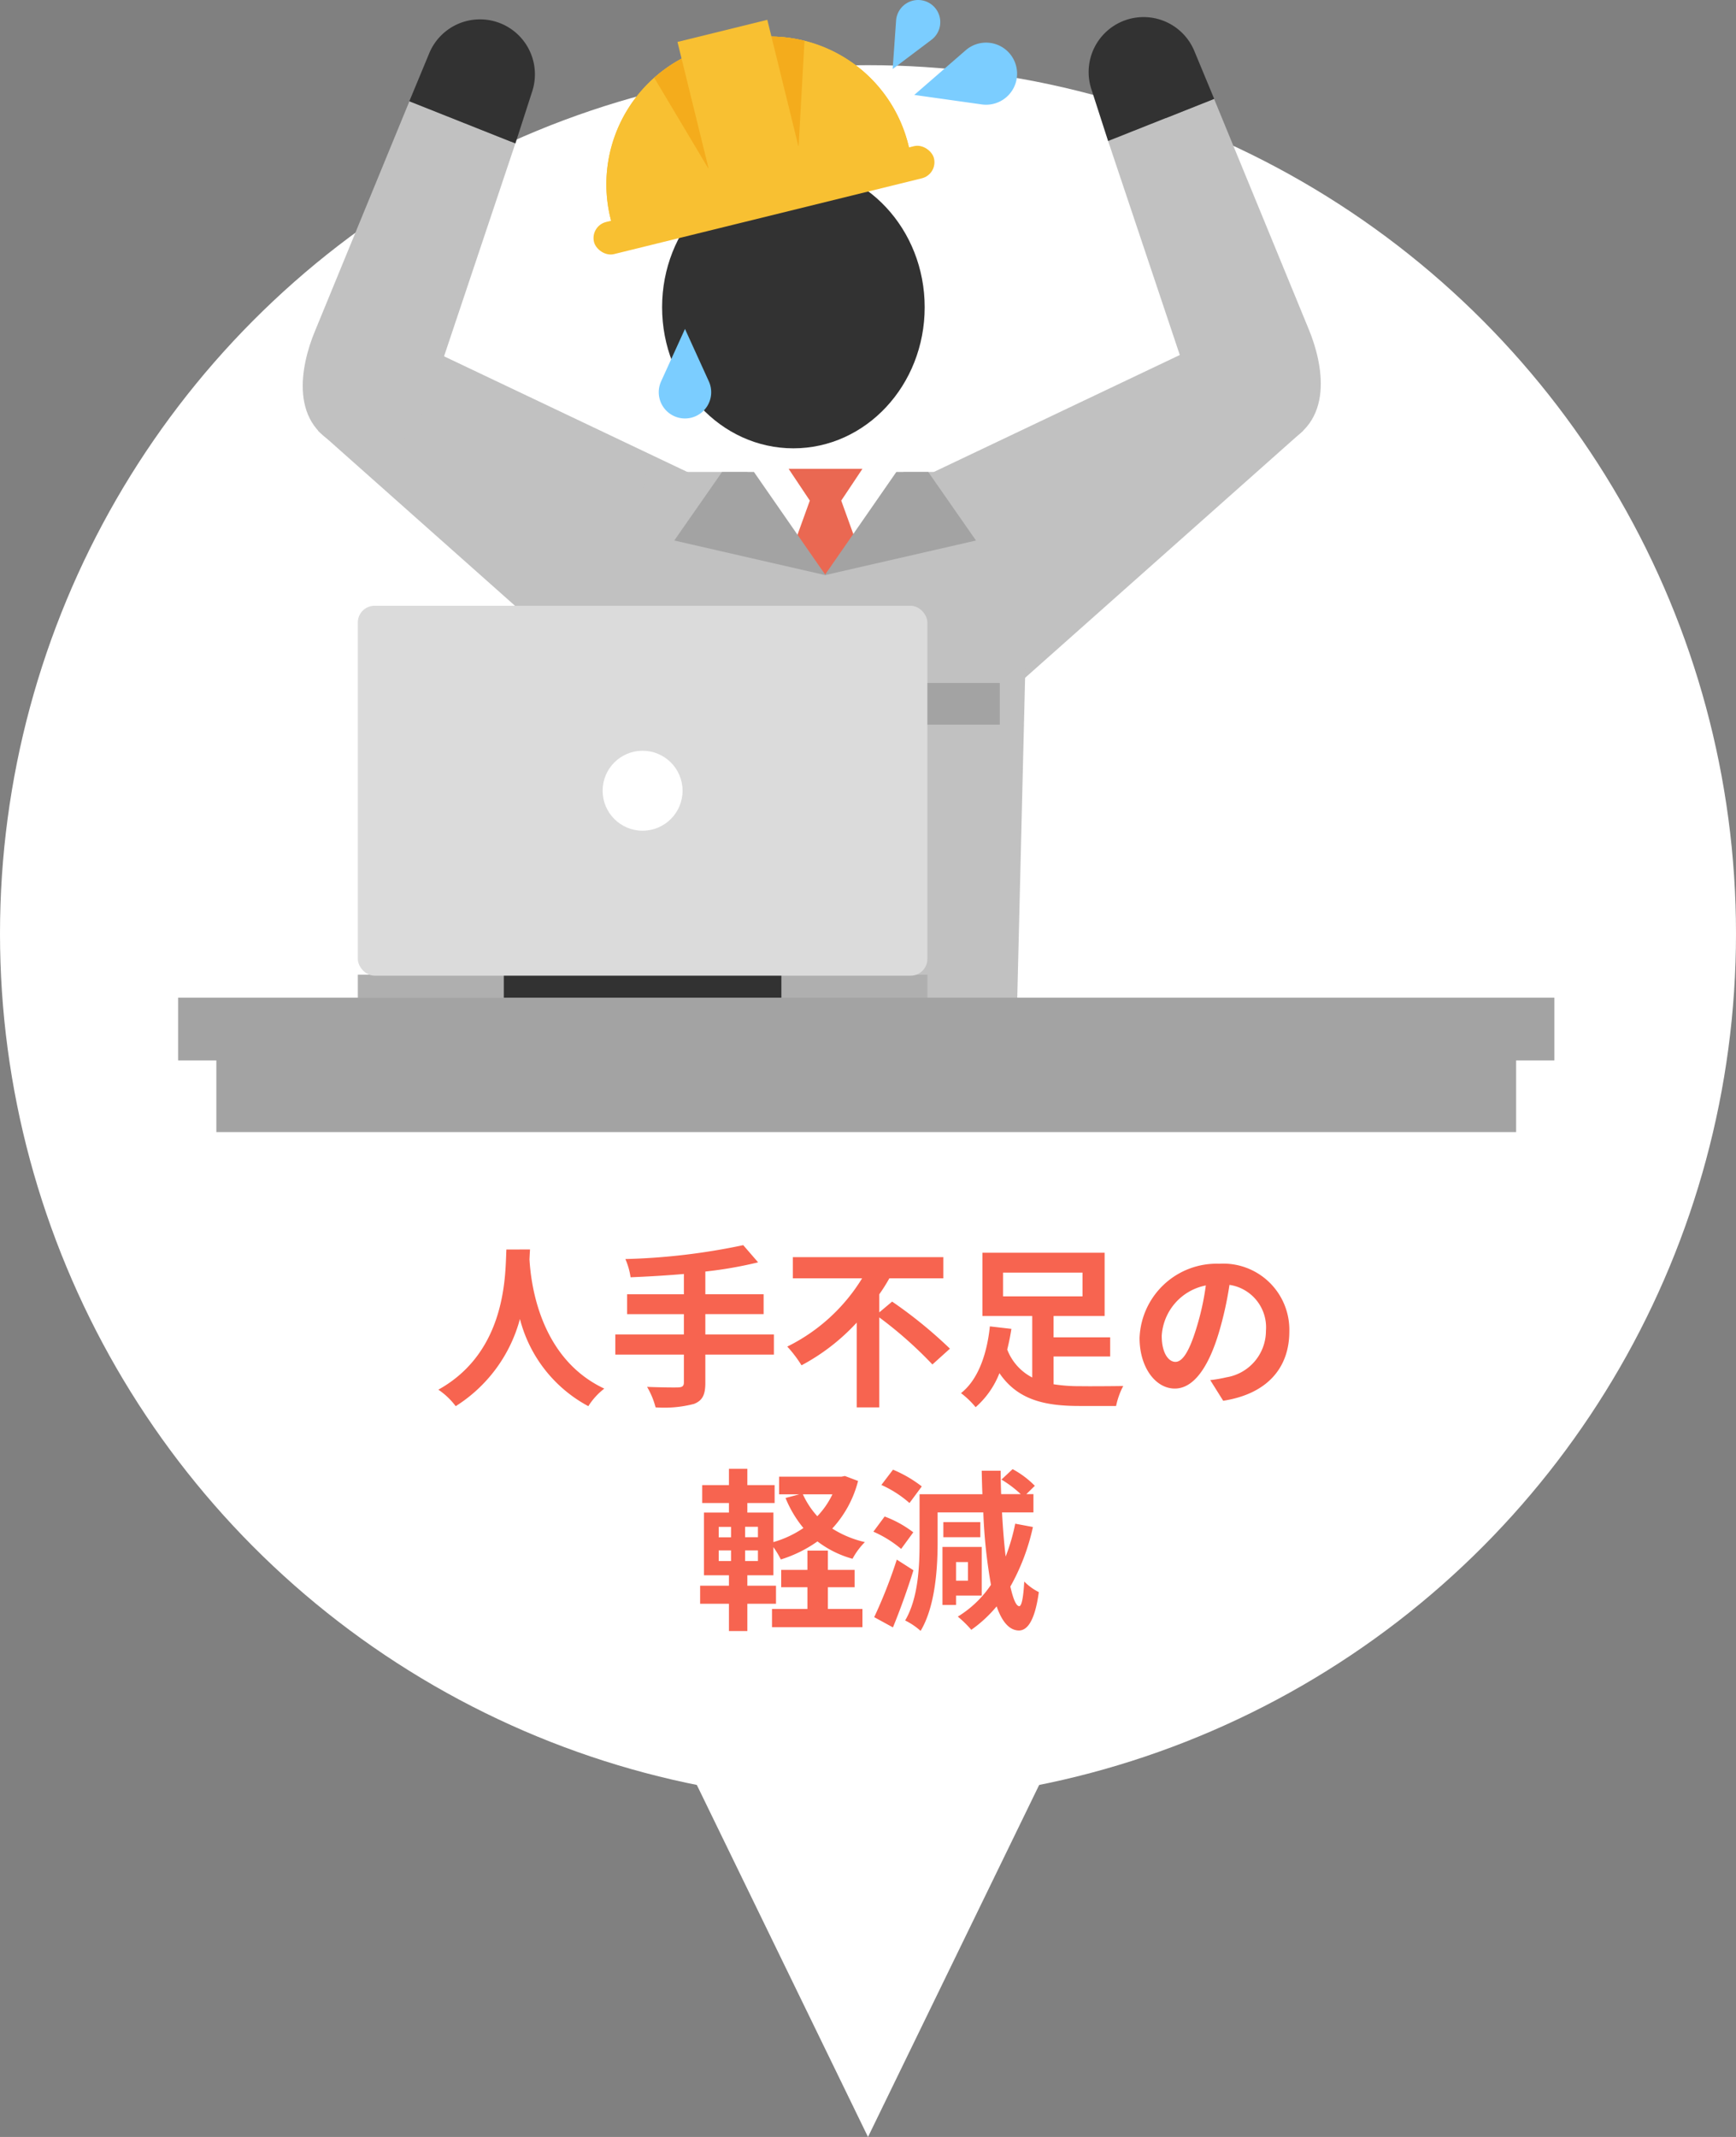 <svg height="172.253" viewBox="0 0 140 172.253" width="140" xmlns="http://www.w3.org/2000/svg"><rect x="0" y="0" width="140" height="172.253" fill="#808080" stroke="none"/><circle cx="70" cy="75.253" fill="#fff" r="70"/><path d="m-29.162-11.536c-.1 1.848.1 8.2-5.488 11.3a5.834 5.834 0 0 1 1.4 1.33 11.955 11.955 0 0 0 5.18-7.028 11.1 11.1 0 0 0 5.516 7.028 5.472 5.472 0 0 1 1.288-1.416c-5.222-2.45-5.922-8.484-6.034-10.416.014-.294.028-.574.042-.8zm21.574 6.846h-5.53v-1.638h4.7v-1.6h-4.7v-1.83a32.985 32.985 0 0 0 4.256-.742l-1.2-1.386a51.987 51.987 0 0 1 -9.506 1.12 5.575 5.575 0 0 1 .42 1.47c1.372-.056 2.842-.14 4.3-.266v1.638h-4.578v1.6h4.578v1.634h-5.53v1.624h5.53v2.254c0 .28-.126.378-.448.392s-1.484 0-2.52-.042a6.459 6.459 0 0 1 .686 1.652 9.522 9.522 0 0 0 3.102-.28c.658-.266.91-.7.91-1.694v-2.282h5.53zm8.498-1.778v-1.456a14.1 14.1 0 0 0 .812-1.288h4.354v-1.708h-12.138v1.708h5.586a14.685 14.685 0 0 1 -6.034 5.502 10 10 0 0 1 1.148 1.51 16.724 16.724 0 0 0 4.452-3.442v6.832h1.82v-7.252a32.7 32.7 0 0 1 4.284 3.794l1.414-1.274a36.37 36.37 0 0 0 -4.662-3.794zm9.982-3.206h6.408v1.918h-6.408zm4.074 6.762h4.564v-1.54h-4.564v-1.722h4.116v-5.1h-9.856v5.1h4.018v4.956a4.24 4.24 0 0 1 -2.016-2.254c.14-.56.252-1.12.336-1.666l-1.736-.2c-.196 1.908-.812 4.19-2.328 5.38a6.948 6.948 0 0 1 1.18 1.134 7.045 7.045 0 0 0 1.92-2.744c1.456 2.142 3.626 2.646 6.44 2.646h2.968a6.112 6.112 0 0 1 .574-1.61c-.77.014-2.842.028-3.444.014a13.42 13.42 0 0 1 -2.17-.154zm19.012-2.016a5.331 5.331 0 0 0 -5.656-5.46 6.22 6.22 0 0 0 -6.422 5.988c0 2.366 1.288 4.074 2.842 4.074 1.526 0 2.73-1.736 3.57-4.564a28.313 28.313 0 0 0 .84-3.794 3.461 3.461 0 0 1 2.94 3.7 3.8 3.8 0 0 1 -3.192 3.752 10.768 10.768 0 0 1 -1.3.224l1.044 1.666c3.528-.546 5.334-2.632 5.334-5.586zm-10.29.35a4.407 4.407 0 0 1 3.556-4.06 21.014 21.014 0 0 1 -.744 3.388c-.574 1.89-1.12 2.772-1.708 2.772-.544 0-1.104-.686-1.104-2.1zm-26.922 20.268h2.156v-1.4h-2.156v-1.554h-1.652v1.554h-2.114v1.4h2.114v1.75h-2.856v1.47h7.294v-1.47h-2.786zm.364-7.49a6.723 6.723 0 0 1 -1.218 1.764 6.762 6.762 0 0 1 -1.162-1.764zm-6.006 3.458h-1.036v-.84h1.036zm0 1.918h-1.036v-.854h1.036zm-3.164-.854h.994v.854h-.994zm0-1.9h.994v.84h-.994zm10.178-4.1-.28.056h-5.026v1.422h1.624l-1.106.294a9.251 9.251 0 0 0 1.442 2.422 8.365 8.365 0 0 1 -2.422 1.134v-2.38h-2.1v-.77h2.2v-1.442h-2.2v-1.316h-1.484v1.316h-2.156v1.442h2.156v.77h-2.016v5.054h2.016v.84h-2.324v1.456h2.324v2.2h1.484v-2.2h2.31v-1.456h-2.31v-.84h2.1v-2.268a7.242 7.242 0 0 1 .6.994 10.387 10.387 0 0 0 2.954-1.456 8.235 8.235 0 0 0 2.828 1.4 5.762 5.762 0 0 1 .996-1.344 8.407 8.407 0 0 1 -2.632-1.092 8.9 8.9 0 0 0 2.084-3.836zm6.2.84a10.149 10.149 0 0 0 -2.322-1.35l-.938 1.232a8.927 8.927 0 0 1 2.268 1.456zm-.686 3.7a8.792 8.792 0 0 0 -2.31-1.274l-.908 1.222a9.161 9.161 0 0 1 2.24 1.39zm-1.33 2.2a39.468 39.468 0 0 1 -1.822 4.638l1.512.826c.574-1.4 1.176-3.066 1.652-4.606zm5.74.2v1.5h-.962v-1.5zm1.108 2.7v-3.92h-3.164v4.676h1.094v-.756zm-.112-5.922h-2.982v1.218h2.982zm2.814.126a15.83 15.83 0 0 1 -.77 2.646c-.126-1.05-.224-2.254-.294-3.556h2.534v-1.47h-.574l.686-.672a7.4 7.4 0 0 0 -1.792-1.344l-.9.84a9.043 9.043 0 0 1 1.558 1.176h-1.582q-.038-.924-.038-1.886h-1.53c.014.644.028 1.274.056 1.89h-5.068v3.906c0 1.89-.1 4.466-1.162 6.272a5.409 5.409 0 0 1 1.246.84c1.176-1.96 1.372-5.012 1.372-7.112v-2.44h3.686a41.81 41.81 0 0 0 .616 5.838 8.647 8.647 0 0 1 -2.674 2.562 8.772 8.772 0 0 1 1.088 1.064 10.444 10.444 0 0 0 2.044-1.89c.434 1.246 1.022 1.932 1.792 1.946.574 0 1.26-.546 1.61-3.094a4.454 4.454 0 0 1 -1.176-.854c-.07 1.288-.21 2-.406 1.988-.252-.014-.49-.588-.714-1.582a17.228 17.228 0 0 0 1.82-4.8z" fill="#f76450" transform="translate(70 112.253)"/><path d="m18 0 18 37h-36z" fill="#fff" transform="matrix(-1 0 0 -1 88 172.253)"/><path d="m218.5 91.237-23.132 20.546-6.9-17.1 23.276-11.063z" fill="#c1c1c1" transform="translate(-113.398 -56.526)"/><path d="m0 0h.014v.011h-.014z" fill="#c1c1c1" transform="matrix(.927 -.376 .376 .927 97.962 8.479)"/><path d="m238.874 46.819-6.3-18.8 8.543-3.4 7.63 18.559c1.111 2.676 2.227 7.707-2.453 9.393s-6.472-2.817-7.42-5.752z" fill="#c1c1c1" transform="translate(-143.207 -16.647)"/><path d="m236.247 7 1.593 3.837-8.556 3.4-1.359-4.21a4.431 4.431 0 0 1 8.322-3.027z" fill="#323232" transform="translate(-139.92 -2.866)"/><path d="m35.914 91.237 23.132 20.546 6.9-17.1-23.279-11.061z" fill="#c1c1c1" transform="translate(-10.277 -56.526)"/><path d="m138.146 117.4h16.538l-10.03 12.7z" fill="#fff" transform="translate(-79.381 -79.359)"/><path d="m156.053 126.617 2.641-3.592-1.387-3.84 1.709-2.562h-5.952l1.709 2.562-1.387 3.84 2.641 3.592v.036l.013-.018.013.018z" fill="#ea6852" transform="translate(-89.465 -78.833)"/><path d="m143.548 167.526 1.013-41.417-2.435-8.707h-7.546l-6.33 8.3-6.28-8.3h-8.117l-1.864 8.707 1.011 41.417z" fill="#c1c1c1" transform="translate(-61.699 -79.359)"/><ellipse cx="63.983" cy="24.766" fill="#323232" rx="10.588" ry="11.372"/><path d="m108.545 25.842-.525-2.134a11.487 11.487 0 0 1 8.388-13.857l1.778-.437a11.487 11.487 0 0 1 13.857 8.386l.525 2.134" fill="#f8c032" transform="translate(-58.794 -6.141)"/><path d="m108.545 25.842-.525-2.134a11.487 11.487 0 0 1 8.388-13.857l1.778-.437a11.487 11.487 0 0 1 13.857 8.386l.525 2.134" fill="#f8c032" transform="translate(-58.794 -6.141)"/><path d="m126.251 9.419-1.778.437a11.343 11.343 0 0 0 -4.853 2.56l4.355 7.3 7.288-1.792.474-8.487a11.339 11.339 0 0 0 -5.486-.018z" fill="#f4ac1c" transform="translate(-66.858 -6.146)"/><path d="m0 0h7.461v12.57h-7.461z" fill="#f8c032" transform="matrix(.971 -.239 .239 .971 54.635 3.381)"/><rect fill="#f8c032" height="2.667" rx="1.334" transform="matrix(.971 -.239 .239 .971 47.585 18.212)" width="28.235"/><g fill="#a3a3a3"><path d="m136.8 125.724-5.777-8.323h-2.57l-3.854 5.527z" transform="translate(-70.222 -79.359)"/><path d="m162.042 125.724 5.777-8.323h2.57l3.854 5.527z" transform="translate(-95.533 -79.359)"/><path d="m51.234 55.055h10.564v3.355h-10.564z"/><path d="m70.066 55.055h10.564v3.355h-10.564z"/></g><path d="m184.334 14.823 5.44.765a2.5 2.5 0 0 0 2.748-3.187 2.5 2.5 0 0 0 -4.039-1.18z" fill="#7bcdff" transform="translate(-110.602 -7.171)"/><path d="m178.955 5.566 3.128-2.356a1.783 1.783 0 0 0 -.221-2.992 1.784 1.784 0 0 0 -2.631 1.441z" fill="#7bcdff" transform="translate(-106.966 -.001)"/><path d="m122.85 81.825-1.925 4.226a2.115 2.115 0 0 0 1.925 2.991 2.114 2.114 0 0 0 1.924-2.991z" fill="#7bcdff" transform="translate(-67.61 -55.311)"/><path d="m28.857 78.568h45.931v1.876h-45.931z" fill="#afafaf"/><path d="m40.63 75.883h22.385v5.086h-22.385z" fill="#323232"/><rect fill="#dbdbdb" height="29.815" rx="1.343" width="45.931" x="28.857" y="48.831"/><ellipse cx="51.822" cy="63.738" fill="#fff" rx="3.223" ry="3.223"/><g fill="#a3a3a3" transform="translate(14.364 80.419)"><path d="m10.64 268.451v-6.307h104.82v6.307" transform="translate(-7.556 -257.617)"/><path d="m0 0h110.988v5.06h-110.988z"/></g><path d="m0 0h.011v.014h-.011z" fill="#c1c1c1" transform="matrix(.376 -.927 .927 .376 32.95 8.675)"/><path d="m42.993 47.4 6.3-18.8-8.543-3.4-7.63 18.559c-1.111 2.676-2.227 7.707 2.453 9.393s6.472-2.813 7.42-5.752z" fill="#c1c1c1" transform="translate(-7.731 -17.042)"/><path d="m60.257 7.588-1.593 3.837 8.556 3.4 1.359-4.21a4.431 4.431 0 0 0 -8.322-3.029z" fill="#323232" transform="translate(-25.655 -3.261)"/></svg>